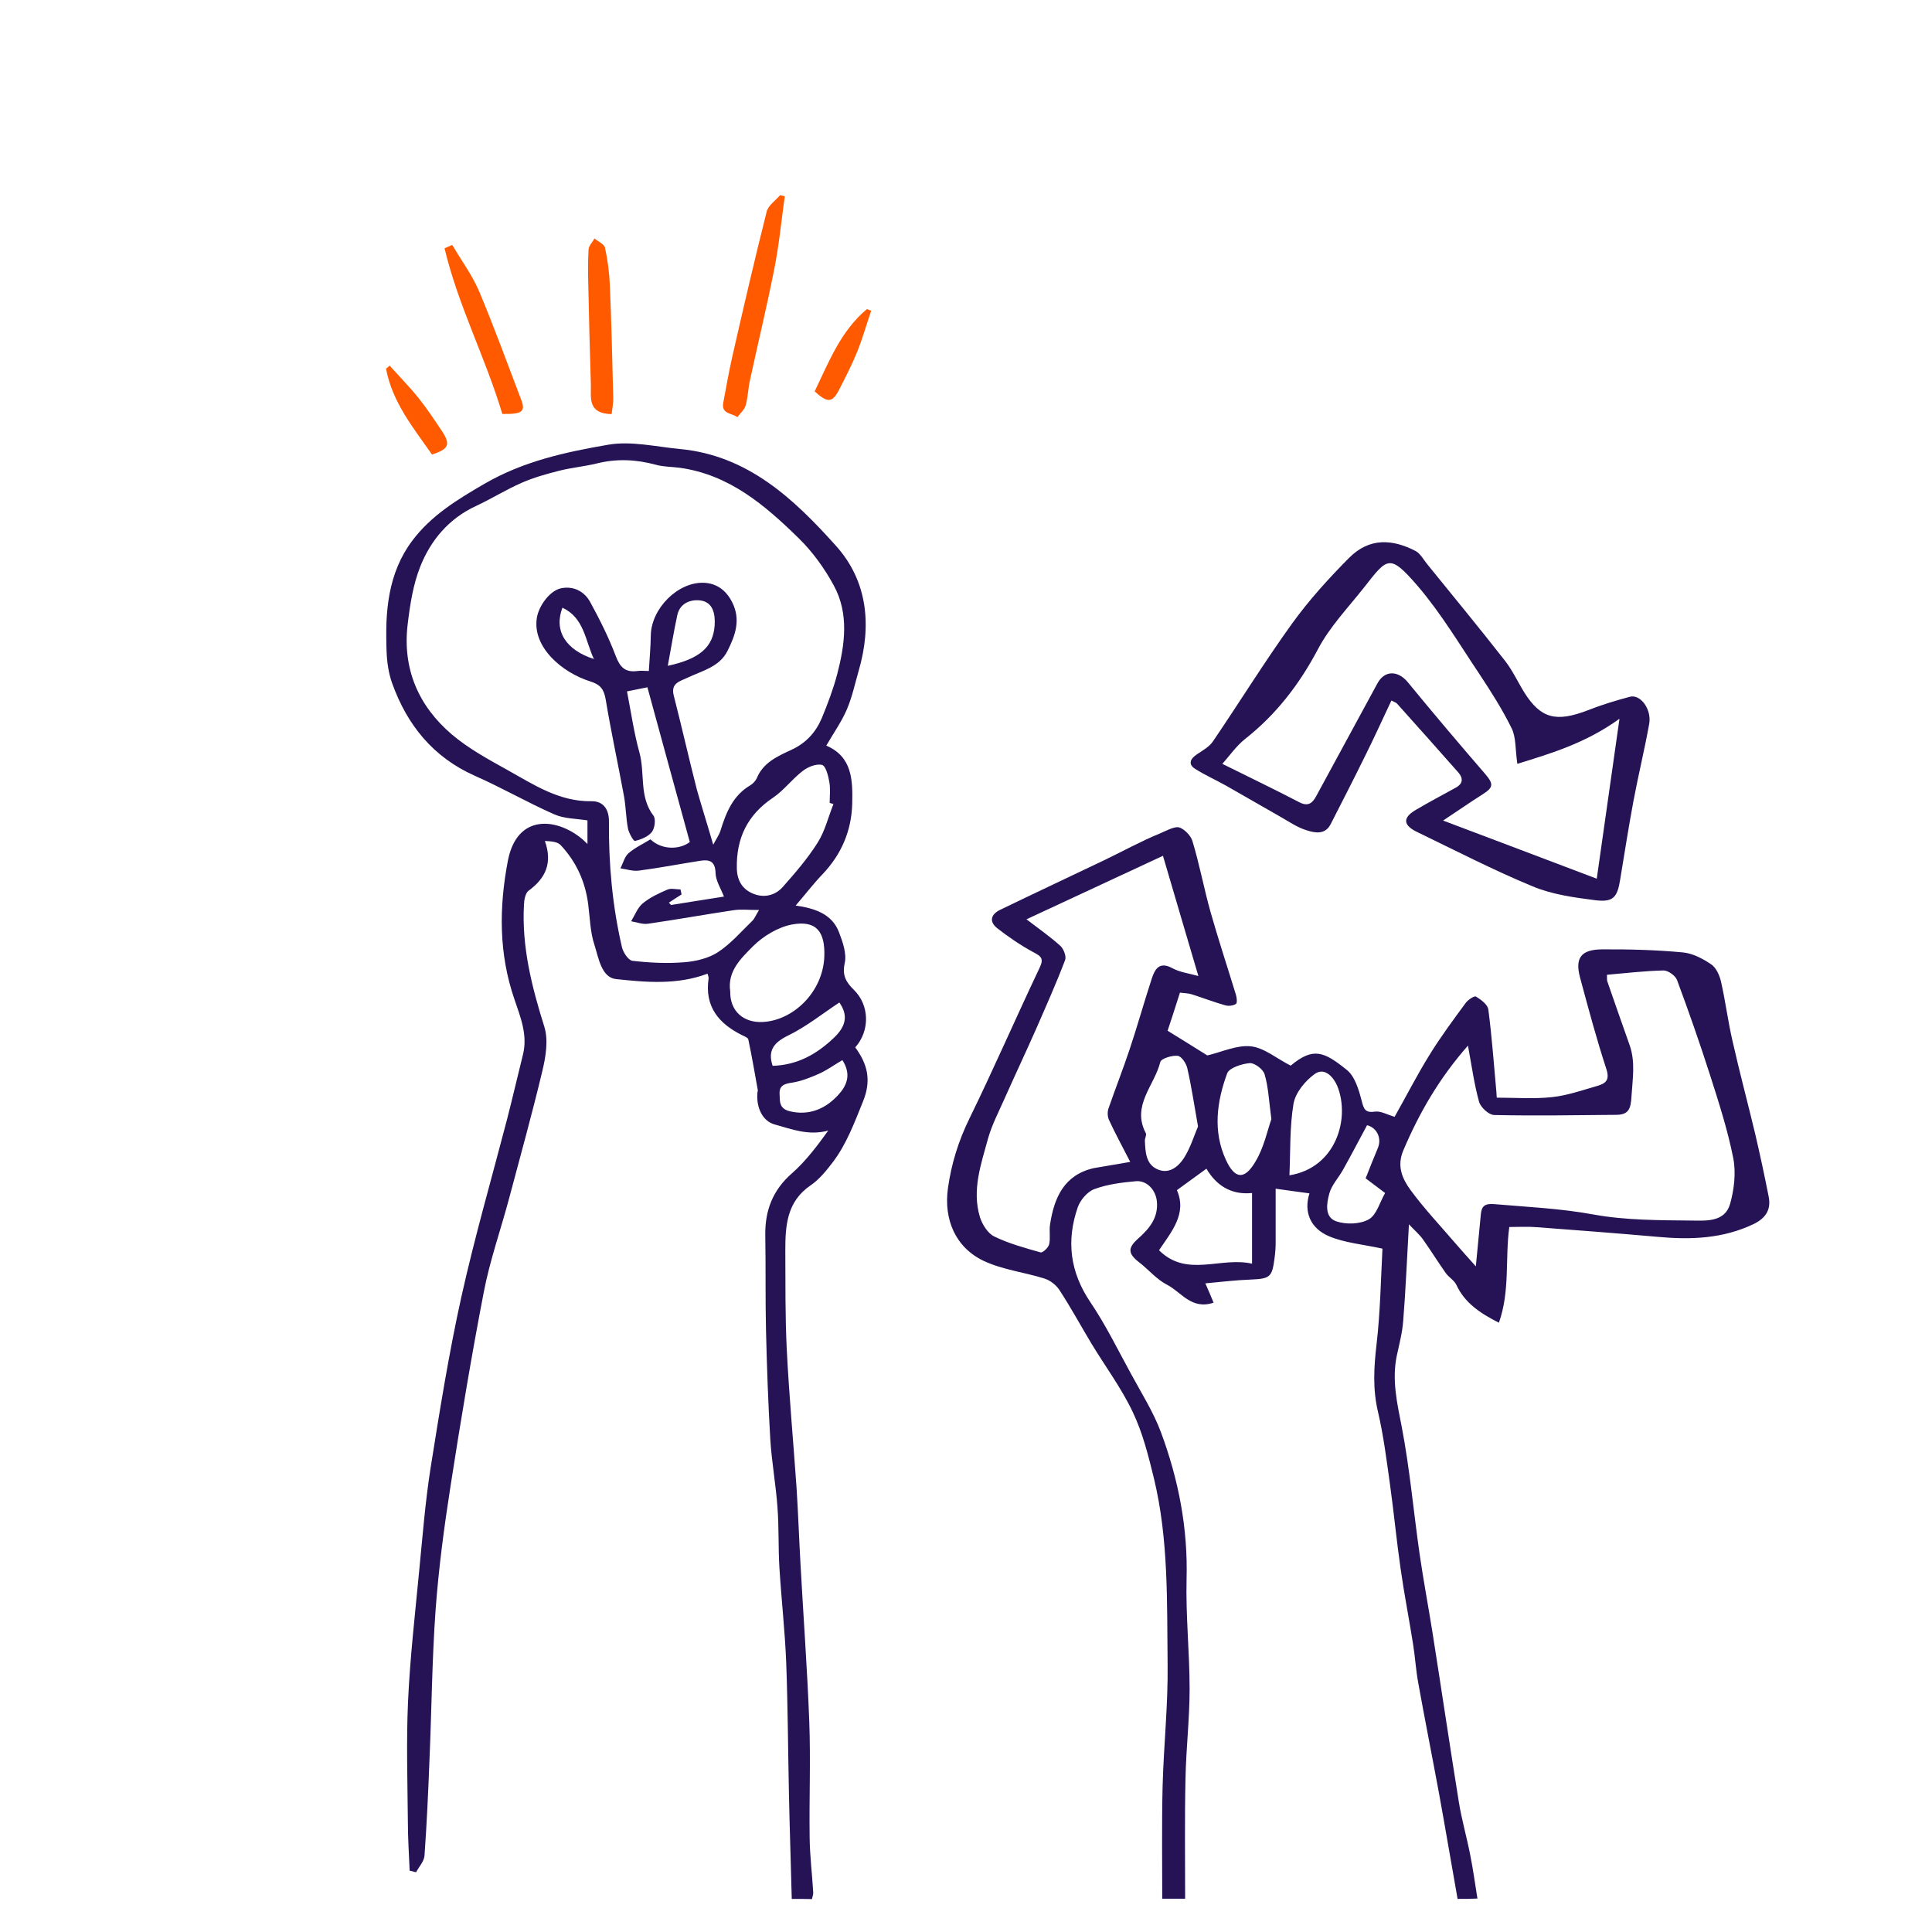 <?xml version="1.0" encoding="utf-8"?>
<!-- Generator: Adobe Illustrator 26.4.1, SVG Export Plug-In . SVG Version: 6.00 Build 0)  -->
<svg version="1.1" id="Layer_1" xmlns="http://www.w3.org/2000/svg" xmlns:xlink="http://www.w3.org/1999/xlink" x="0px" y="0px"
	 viewBox="0 0 1080 1080" style="enable-background:new 0 0 1080 1080;" xml:space="preserve">
<style type="text/css">
	.st0{fill:url(#SVGID_1_);}
	.st1{fill:url(#SVGID_00000088096326190933914960000005015971533322970018_);}
	.st2{fill:url(#SVGID_00000170237571949346608810000012298114877964125118_);}
	.st3{fill:#FF5A00;}
</style>
<g>
	<linearGradient id="SVGID_1_" gradientUnits="userSpaceOnUse" x1="529.349" y1="761.932" x2="989" y2="761.932">
		<stop  offset="0" style="stop-color:#0B807B"/>
		<stop  offset="0" style="stop-color:#241858"/>
		<stop  offset="0" style="stop-color:#251356"/>
	</linearGradient>
	<path class="st0" d="M814.8,1061.5c-3.5-19.7-6.8-39.4-10.4-59.1c-3.8-20.6-7.9-41.1-11.6-61.7c-1.3-7-1.7-14.1-2.8-21.1
		c-2.2-14.1-5-28.2-7-42.3c-2.3-15.8-3.8-31.8-6-47.6c-1.9-13.6-3.6-27.2-6.7-40.5c-3-12.7-2.3-24.9-0.8-37.7
		c2.1-18.1,2.4-36.4,3.3-53.5c-10.9-2.4-21-3.2-29.8-6.9c-10.3-4.3-14.4-13.5-11-24c-6.9-0.9-12.2-1.7-18.9-2.6c0,9.8,0,19.9,0,29.9
		c0,2.9-0.2,5.9-0.6,8.8c-1.4,10.9-2.5,11.6-13.6,12.1c-8.2,0.3-16.3,1.3-25.1,2.1c1.7,3.8,3.1,7.2,4.6,10.8c-12.4,4.2-18.1-6-26-10
		c-5.9-3-10.4-8.6-15.8-12.7c-6.1-4.8-6.2-7.9-0.5-13c6.2-5.5,11.5-11.6,10.6-20.9c-0.6-6.3-5.5-11.8-11.7-11.3
		c-7.8,0.7-15.9,1.7-23.2,4.4c-3.9,1.4-7.9,6.1-9.3,10.1c-6.5,18.7-4.4,36.2,7,53.1c8.6,12.7,15.4,26.7,22.8,40.2
		c5.8,10.7,12.5,21.3,16.7,32.6c9.8,26.4,15.1,53.6,14.3,82.1c-0.5,20.5,1.7,41,1.7,61.4c0,16.7-2,33.5-2.3,50.2
		c-0.5,22.3-0.2,44.7-0.2,67c-4.3,0-8.6,0-12.8,0c0-20.9-0.3-41.8,0.2-62.7c0.6-22.9,3.1-45.7,2.8-68.5
		c-0.4-34.6,0.6-69.5-7.6-103.6c-3.1-12.7-6.3-25.6-11.9-37.3c-6.3-13.3-15.3-25.4-23-38.1c-6-10-11.6-20.3-18-30.1
		c-1.8-2.8-5.2-5.4-8.4-6.4c-11.2-3.5-23.3-4.9-33.8-9.8c-15.9-7.5-22.5-23.2-20.1-40.6c1.9-13.7,5.9-26.6,12.1-39.2
		c13.6-27.8,25.9-56.2,39.2-84.2c2.6-5.4,0.4-6.5-3.7-8.7c-7-3.8-13.6-8.3-19.9-13.2c-5-3.9-3.6-8,1.7-10.5
		c19.4-9.4,38.9-18.5,58.3-27.8c10.2-4.9,20.1-10.4,30.6-14.7c3.3-1.4,7.1-3.5,9.9-3.6c2.8-0.1,7.4,4.3,8.4,7.5
		c4,13.1,6.5,26.7,10.2,39.9c4.4,15.5,9.5,30.9,14.2,46.3c0.5,1.6,0.8,4.6,0,5.1c-1.5,1-4.1,1.3-5.9,0.8c-6.4-1.8-12.6-4.2-18.9-6.2
		c-2-0.6-4.1-0.6-6.5-0.9c-2.5,7.9-4.9,15.3-6.9,21.3c8.4,5.2,15.9,9.8,22.2,13.8c8.1-1.9,16.4-5.9,24.3-5.1
		c7.5,0.8,14.4,6.8,22.3,10.8c12.6-10.5,18.6-7.9,31.4,2.4c4.5,3.6,6.7,11.1,8.3,17.3c1.2,4.8,2.1,6.8,7.6,6
		c3.1-0.4,6.6,1.7,10.8,2.9c6.5-11.5,12.6-23.5,19.7-34.9c6.1-9.9,13.1-19.3,20-28.7c1.3-1.8,4.9-4.2,5.8-3.6
		c2.8,1.7,6.6,4.5,6.9,7.3c2,15.3,3.1,30.7,4.5,46.1c0.1,1,0.1,2.1,0.2,3.1c10.4,0,20.8,0.8,30.9-0.3c8.6-0.9,17-3.9,25.4-6.3
		c4.4-1.3,7-3.1,5-9.3c-5.5-16.8-10.1-34-14.7-51.1c-3-11,0.4-15.8,12.2-15.9c15.1-0.1,30.2,0.3,45.2,1.7c5.5,0.5,11.2,3.5,15.9,6.7
		c2.8,1.9,4.7,6.2,5.5,9.8c2.5,11.1,3.9,22.4,6.5,33.5c3.9,17.3,8.5,34.4,12.6,51.6c2.7,11.6,5.2,23.2,7.5,34.9
		c1.4,7.1-1.4,11.9-8.3,15.3c-17.3,8.3-35.3,8.9-53.8,7.2c-22.5-2-45-3.7-67.6-5.4c-5-0.4-10-0.1-15.3-0.1
		c-2.4,17.8,0.5,35.8-5.8,53.5c-10.7-5.4-19.1-11.1-23.8-21.2c-1.2-2.5-4.1-4.1-5.8-6.4c-4.4-6.2-8.4-12.7-12.8-18.9
		c-1.9-2.7-4.5-4.9-7.9-8.5c-1.1,19.2-1.8,36.7-3.2,54c-0.5,6.6-2.2,13.1-3.6,19.5c-2.8,13.6,0.2,26.5,2.8,39.8
		c4.5,23.5,6.6,47.5,10,71.2c2.1,14.5,4.8,28.8,7.1,43.2c5,31.7,9.7,63.5,14.8,95.2c1.6,10,4.5,19.9,6.4,29.8c1.6,8,2.7,16.2,4,24.2
		C822.3,1061.5,818.5,1061.5,814.8,1061.5z M898.3,544.9c0.1,1.7-0.1,2.8,0.2,3.7c4.1,11.9,8.3,23.8,12.5,35.7
		c3.3,9.5,1.6,19,1,28.7c-0.4,6.9-1.6,10.1-8.4,10.2c-22.8,0.2-45.6,0.6-68.4,0.1c-3-0.1-7.5-4.3-8.4-7.4c-2.7-9.8-4.1-20-6.2-31.4
		c-16,18.2-27.2,37.5-36.1,58.5c-3.8,8.8-0.6,15.9,3.9,22.1c7.6,10.4,16.5,19.8,24.9,29.6c3.5,4.1,7.2,8.1,11.7,13.2
		c1-10.8,1.9-19.9,2.8-29.1c0.4-4.5,2.2-6.1,7.3-5.7c18.6,1.6,37.1,2.4,55.6,5.8c18.1,3.3,36.9,3.2,55.4,3.4
		c7.8,0.1,18.1,0.8,21-9.2c2.3-8.1,3.4-17.5,1.8-25.7c-3.1-15.7-8.1-31.2-13-46.5c-5.7-17.8-11.9-35.5-18.4-53
		c-0.9-2.5-5-5.4-7.5-5.4C919.6,542.7,909,544,898.3,544.9z M631.8,649.5c-4.5-8.8-8.4-15.9-11.8-23.3c-0.9-1.8-1-4.5-0.4-6.4
		c3.8-11,8.1-21.9,11.8-33c4.4-13.1,8.1-26.5,12.4-39.6c1.7-5.2,4.1-10,11.5-6c4.2,2.3,9.2,2.9,14.6,4.4
		c-6.6-22.5-13-43.9-19.8-67.2c-24.9,11.6-50.1,23.3-76.3,35.5c7.5,5.7,13.6,10,19,14.9c1.8,1.7,3.4,5.8,2.6,7.9
		c-5,13.1-10.7,25.9-16.3,38.7c-5.7,12.9-11.7,25.6-17.4,38.4c-3.3,7.5-7.2,14.9-9.4,22.7c-3.9,14.3-9.1,28.8-4.5,43.9
		c1.3,4.1,4.4,9.1,8,10.8c8.2,4,17.1,6.4,25.9,8.9c1.2,0.3,4.4-2.7,4.8-4.6c0.8-3.5-0.1-7.4,0.5-11.1c2.3-14.9,7.8-27.6,24.4-31.4
		C617.9,651.8,624.2,650.9,631.8,649.5z M699.9,706.4c0-14.2,0-26.6,0-39.5c-11.6,1.2-20-4.2-25.5-13.6c-5.6,4.1-10.9,7.9-16.5,12
		c5.7,13.1-2.8,22.9-10,33.6C663.5,714.4,682.1,702.4,699.9,706.4z M669.7,629.7c-2.2-12.4-3.7-22.6-6-32.6
		c-0.6-2.7-3.3-6.7-5.4-6.9c-3.2-0.3-9.2,1.5-9.7,3.5c-3.2,13.1-16.2,24.3-8.1,39.7c0.6,1.1-0.6,2.9-0.5,4.4
		c0.3,6.1,0.5,12.9,6.9,15.8c6.5,3,11.8-1.4,14.9-6.2C665.5,641.6,667.5,634.8,669.7,629.7z M710.7,625.6
		c-1.4-10.6-1.7-18.1-3.8-25.1c-0.8-2.8-5.6-6.4-8.3-6.2c-4.5,0.4-11.4,2.6-12.6,5.7c-5.8,15.8-8.1,32.3-0.7,48.4
		c5,10.8,10.4,11.4,16.6,0.8C706.6,641.3,708.5,631.9,710.7,625.6z M720.8,657c25.9-4.1,34.1-31.6,26.8-49.8
		c-1.9-4.6-6.9-11-12.7-6.8c-5.3,3.8-10.7,10.4-11.8,16.5C720.9,629.9,721.4,643.5,720.8,657z M764.2,629c-4.8,8.9-9,17-13.5,25
		c-2.5,4.5-6.3,8.4-7.6,13.2c-1.5,5.4-2.8,13.2,3.8,15.5c5.5,1.9,13.4,1.7,18.3-1.1c4.4-2.5,6.2-9.8,9.1-14.7c-4-3-6.9-5.2-10.9-8.2
		c2.2-5.6,4.5-11.4,6.9-17.1C772.5,636,769.5,630.3,764.2,629z"/>
	
		<linearGradient id="SVGID_00000161625408711443047350000002039635848548475809_" gradientUnits="userSpaceOnUse" x1="215.872" y1="654.653" x2="485.039" y2="654.653">
		<stop  offset="0" style="stop-color:#0B807B"/>
		<stop  offset="0" style="stop-color:#241858"/>
		<stop  offset="0" style="stop-color:#251356"/>
	</linearGradient>
	<path style="fill:url(#SVGID_00000161625408711443047350000002039635848548475809_);" d="M442.6,1061.5c-0.5-20-1.2-39.9-1.6-59.9
		c-0.5-24-0.6-48.1-1.5-72.1c-0.7-17.7-2.7-35.4-3.8-53.1c-0.7-11.3-0.2-22.6-1.1-33.9c-0.9-12.7-3.2-25.2-4-37.9
		c-1.2-20.3-1.9-40.6-2.4-60.9c-0.4-17.7-0.1-35.4-0.4-53.2c-0.2-13.9,4.2-25.3,15-34.7c7.7-6.8,14-15.2,20.2-23.8
		c-11,3-20.5-0.8-29.9-3.4c-6.9-1.9-10.4-9.5-9.7-17.7c0-0.5,0.3-1.1,0.2-1.6c-1.7-9.5-3.3-18.9-5.3-28.3c-0.2-0.9-2-1.6-3.2-2.2
		c-13.3-6.5-21.3-16.1-19-31.8c0.1-0.9-0.4-1.9-0.6-2.7c-17,6.4-34.4,4.8-51.2,3c-8.1-0.9-9.7-11.9-12-19.1
		c-2.4-7.2-2.5-15.1-3.5-22.7c-1.6-12.7-6.7-23.8-15.4-33.1c-1.8-1.9-5.3-2.1-8.8-2.3c4.4,12.5,0.3,20.9-9.1,27.8
		c-1.8,1.3-2.5,5.1-2.6,7.8c-1.3,23.6,4.4,46,11.4,68.3c2.3,7.4,0.8,16.7-1.1,24.6c-5.7,23.9-12.3,47.6-18.6,71.3
		c-4.7,17.6-10.8,34.8-14.2,52.6c-6.9,35.8-12.9,71.8-18.5,107.9c-3.6,23.1-6.7,46.3-8.4,69.6c-2,27.7-2.2,55.6-3.4,83.4
		c-0.7,18-1.5,35.9-2.8,53.9c-0.2,3.2-3.1,6.2-4.7,9.3c-1.2-0.3-2.4-0.6-3.6-0.9c-0.4-9.3-1-18.5-1-27.8
		c-0.2-22.3-0.9-44.6,0.1-66.8c1.1-24.3,3.9-48.5,6.2-72.7c1.9-19.3,3.4-38.7,6.4-57.8c5.1-32,10.2-64,17.2-95.6
		c7.4-33.3,16.9-66.1,25.5-99.1c3.1-12,5.9-24.2,8.9-36.2c2.8-11-1.3-21-4.7-31c-8.8-25.5-8.7-51.3-3.7-77.5
		c5.1-26.5,27.3-24,41.4-12.3c0.8,0.6,1.5,1.4,3.1,2.9c0-5,0-9,0-13.2c-6.3-1-13-0.9-18.6-3.4c-15-6.6-29.3-14.9-44.3-21.5
		c-23.4-10.4-37.9-28.4-46.3-51.8c-2-5.6-2.9-11.9-3.1-17.9c-0.9-21.9,0.7-43.6,14.4-61.8c10.5-14,25.2-23,40.4-31.8
		c21.7-12.6,45.3-17.7,69.1-21.8c12.8-2.2,26.6,1.1,40,2.4c38,3.5,63.8,27.9,87.3,54.1c17.7,19.7,20.1,44.5,12.7,69.9
		c-2.1,7.3-3.7,14.9-6.7,21.8c-2.9,6.7-7.2,12.8-11.4,20c14.5,6.2,14.8,19.2,14.5,32.4c-0.4,15.2-6,28.3-16.5,39.4
		c-5.1,5.3-9.6,11.2-15.1,17.6c11,1.6,20.3,4.8,24.2,14.9c2.1,5.5,4.4,12,3.2,17.3c-1.5,6.9,0.8,10.7,5.1,14.9
		c8.8,8.6,9.1,22.8,0.8,32.2c6.8,9.3,9.2,18.3,4.3,30.3c-4.8,11.8-9.1,23.6-16.8,33.8c-3.6,4.7-7.5,9.6-12.3,12.9
		c-13.5,9.1-14.3,22.6-14.3,36.6c0.1,18.4-0.1,36.7,0.8,55c1.3,26,3.7,51.9,5.5,77.8c0.9,14.2,1.4,28.4,2.2,42.6
		c1.6,29.4,3.8,58.7,4.9,88.1c0.8,21.5-0.1,43,0.2,64.5c0.1,10.3,1.4,20.5,2,30.8c0.1,1.2-0.5,2.5-0.7,3.7
		C450.1,1061.5,446.4,1061.5,442.6,1061.5z M398.7,472.2c1.6-3.1,3.3-5.4,4.1-8c3.1-10,6.9-19.5,16.6-25.2c1.5-0.9,3-2.5,3.7-4.1
		c3.6-8.7,11.7-12.2,19.2-15.7c8.3-3.8,13.7-9.8,17.1-17.8c3.3-8,6.4-16.2,8.6-24.5c4.3-16.6,6.7-33.8-1.9-49.6
		c-5.2-9.6-11.9-18.9-19.7-26.5c-18.8-18.4-38.8-35.5-66.4-39.3c-4.5-0.6-9.1-0.5-13.4-1.7c-11-3-21.9-3.5-33.1-0.7
		c-6.9,1.7-14.1,2.3-21.1,4.1c-7.1,1.8-14.2,3.8-20.8,6.7c-8.7,3.8-16.8,8.9-25.4,12.9c-15.2,7-25.4,19.1-31.3,34
		c-4,10.1-5.7,21.3-7,32.1c-3,24.8,5.9,45.6,24.6,61.6c9.3,7.9,20.3,13.9,31.1,19.9c14.7,8.2,29,17.8,47.1,17.5
		c6.1-0.1,9.7,4,9.7,11.1c-0.2,23.8,1.9,47.4,7.3,70.6c0.7,2.9,3.6,7.2,5.8,7.5c9.6,1.1,19.5,1.6,29.1,0.8
		c6.4-0.5,13.5-2.2,18.7-5.6c7.2-4.7,13-11.5,19.2-17.5c1.2-1.1,1.8-2.8,3.8-6.1c-5.8,0-10-0.5-14.1,0.1
		c-16.1,2.4-32.1,5.3-48.1,7.6c-3,0.4-6.2-0.9-9.3-1.4c2.1-3.4,3.6-7.6,6.5-10c4-3.3,8.9-5.6,13.8-7.7c2.1-0.9,4.8-0.1,7.3-0.1
		c0.2,0.9,0.4,1.8,0.6,2.8c-2.4,1.5-4.8,3.1-7.1,4.6c0.4,0.4,0.8,0.9,1.2,1.3c9.6-1.5,19.2-3.1,29.6-4.7c-1.8-4.6-4.6-8.9-4.7-13.2
		c-0.2-6.8-3.6-7.6-8.7-6.8c-11.4,1.8-22.8,4-34.3,5.5c-3.3,0.4-6.8-0.8-10.2-1.3c1.5-2.8,2.3-6.4,4.5-8.4c3.7-3.2,8.3-5.3,12.3-7.8
		c6.3,6,16.3,5.9,22,1.5c-8-29-15.7-57.3-23.7-86.5c-2.9,0.6-7.3,1.5-11.4,2.3c2.3,11.9,3.9,23.2,6.9,34c3.3,11.7-0.3,24.8,7.9,35.5
		c1.4,1.9,0.7,7-0.9,9.1c-2.1,2.6-6,4.2-9.5,5c-0.7,0.2-3.4-4.4-3.9-7.1c-1.1-5.9-1.1-12-2.2-18c-3.3-18-7.2-35.8-10.2-53.9
		c-1-5.8-2.9-8.4-8.7-10.2c-15.9-5-32.4-19.3-29.8-35.5c1-6.5,7.2-15.4,13.8-16.6c6.9-1.3,12.9,1.9,16.1,7.9
		c5.3,9.7,10.3,19.7,14.2,30c2.4,6.4,5.4,9.3,12.1,8.4c2-0.3,4,0,6.4,0c0.4-6.8,1-13.4,1.1-20c0.3-15,15.3-30.1,30-29.3
		c6.9,0.4,12.1,4.2,15.4,10.7c5.1,9.9,1.8,18.8-2.6,27.5c-4.5,8.9-14.2,11-22.4,14.9c-4.2,2-9.3,3-7.6,9.8
		c4.5,17.6,8.5,35.3,13,52.9C392.3,451.1,395.3,460.5,398.7,472.2z M465.9,449.5c-0.7-0.2-1.4-0.5-2.1-0.7c0-3.9,0.5-7.9-0.2-11.7
		c-0.6-3.5-2-9-4.1-9.5c-3.2-0.8-7.9,1.1-10.8,3.4c-5.8,4.4-10.4,10.7-16.4,14.8c-14.4,9.6-20.8,22.7-20.4,39.8
		c0.2,6.8,3.2,11.4,8.7,13.8c6.1,2.7,12.5,1.4,16.9-3.5c7-7.9,14-16,19.6-24.9C461.2,464.5,463,456.7,465.9,449.5z M408.2,554.2
		c-0.2,11.1,7.5,17.6,18.1,17.1c17.1-0.8,33.7-16.7,34.5-36.5c0.5-14-4.4-20.5-18.1-18c-7.8,1.5-16.1,6.5-21.8,12.2
		C414.4,535.6,406.5,542.8,408.2,554.2z M373.3,372.2c18.4-4,25.4-10.8,26.2-22.7c0.4-6.4-1-12.8-7.7-13.8
		c-5.3-0.8-11.7,1.2-13.2,8.2C376.7,352.8,375.2,361.8,373.3,372.2z M431.9,595.8c14-0.4,24.9-6.7,34.4-15.8
		c7.1-6.8,7.6-12.9,2.9-19.6c-9.5,6.3-18.5,13.5-28.5,18.4C432.4,582.8,429.1,587.4,431.9,595.8z M470.9,592.6
		c-4.6,2.7-8.7,5.7-13.2,7.7c-4.8,2.1-9.8,4.1-14.9,4.9c-4.4,0.6-7.3,1.7-7,6.4c0.2,4-0.4,8.1,5.7,9.6c10.3,2.5,20.4-0.8,28.6-10.9
		C474.5,604.7,475,599,470.9,592.6z M314.4,339.7c-4.9,12.9,1.8,23.6,17.6,28.7C327.1,358,326.6,345.4,314.4,339.7z"/>
	
		<linearGradient id="SVGID_00000090278780529590329290000018091981705598690994_" gradientUnits="userSpaceOnUse" x1="665.5" y1="403.169" x2="922.064" y2="403.169">
		<stop  offset="0" style="stop-color:#0B807B"/>
		<stop  offset="0" style="stop-color:#241858"/>
		<stop  offset="0" style="stop-color:#251356"/>
	</linearGradient>
	<path style="fill:url(#SVGID_00000090278780529590329290000018091981705598690994_);" d="M777.8,391.6c-5,10.6-9.8,21.2-15,31.6
		c-6.2,12.6-12.6,25.1-19,37.6c-3.1,6-8.9,4.8-13.5,3.3c-5.2-1.6-9.9-4.9-14.7-7.6c-10.1-5.7-20.1-11.6-30.2-17.3
		c-5.7-3.2-11.8-5.9-17.3-9.4c-4.1-2.6-2.8-5.5,0.8-8c3.2-2.2,7-4.2,9.1-7.3c14.9-21.9,28.9-44.6,44.4-66.1
		c9.4-13,20.3-25,31.6-36.4c11.6-11.8,24.7-10.5,37.3-4c2.8,1.5,4.5,5,6.7,7.6c14.5,17.9,29.2,35.7,43.4,53.9
		c4.2,5.4,7.1,11.8,10.7,17.6c9.2,14.6,17.8,16.8,35.6,9.9c7.6-3,15.5-5.4,23.4-7.5c5.9-1.6,12.3,7,10.8,15.2
		c-2.6,14.4-6.1,28.7-8.8,43.1c-2.7,14.5-5,29.2-7.4,43.8c-1.6,10.1-3.9,12.9-14.1,11.6c-11.8-1.5-24-3.2-34.8-7.7
		c-22-9.1-43.3-20.1-64.8-30.5c-7.8-3.8-7.9-8-0.5-12.3c7.3-4.3,14.8-8.3,22.3-12.4c4.2-2.3,4.1-5.4,1.4-8.5
		c-11.3-12.8-22.7-25.6-34.1-38.3C780.6,392.8,779.8,392.6,777.8,391.6z M848.2,427c-1.2-8.4-0.7-14.9-3.2-19.9
		c-5.1-10.4-11.4-20.3-17.8-30c-11.2-16.7-21.6-34.2-34.6-49.4c-15.9-18.4-16.9-16.1-30.1,0.7c-8.9,11.3-19.1,21.9-25.7,34.4
		c-10.4,19.7-23.4,36.6-40.8,50.3c-4.9,3.9-8.6,9.3-12.7,13.9c15.5,7.7,29.3,14.3,42.9,21.4c5.1,2.7,7.5,0.5,9.6-3.4
		c11.4-21,22.8-42,34.2-63c4-7.4,11.5-7.3,17-0.6c14.1,17.2,28.5,34.2,43.1,51.1c4.8,5.6,4.9,7.6-1.1,11.4
		c-7.1,4.5-14,9.3-22.3,14.8c29.2,11,57.4,21.7,85.9,32.5c4.3-30,8.3-58.5,12.7-89.4C886.2,415.6,866.5,421.3,848.2,427z"/>
	<path class="st3" d="M438.7,109.7c-1.9,13.6-3.2,27.3-5.9,40.8c-4.1,20.8-9.1,41.4-13.6,62.2c-1,4.6-1.1,9.5-2.4,14
		c-0.7,2.4-3,4.3-4.6,6.5c-3-2.3-9.1-1.7-7.9-8c1.6-8.6,3.1-17.1,5-25.6c6.2-27.2,12.5-54.4,19.3-81.4c0.9-3.4,4.9-6.1,7.5-9.1
		C437,109.3,437.8,109.5,438.7,109.7z"/>
	<path class="st3" d="M341.9,231.5c-13.7-0.3-11.4-9.4-11.6-16.6c-0.6-17.9-1-35.9-1.4-53.8c-0.2-7.2-0.3-14.4,0.1-21.6
		c0.1-2.1,2.2-4.1,3.3-6.2c2,1.7,5.4,3.1,5.9,5.2c1.5,6.8,2.4,13.8,2.7,20.7c0.9,21,1.4,42.1,1.9,63.1
		C342.9,225.3,342.3,228.4,341.9,231.5z"/>
	<path class="st3" d="M252.8,136.9c5.1,8.7,11.2,16.9,15.1,26.1c8.4,20,15.8,40.4,23.5,60.6c2.5,6.5,0.4,8-10.6,7.8
		c-9.3-31.2-24.7-60.6-32.3-92.6C250,138.1,251.4,137.5,252.8,136.9z"/>
	<path class="st3" d="M455.4,218.8c7.9-16.4,14.5-33.7,29.2-46c0.8,0.3,1.6,0.6,2.4,0.9c-2.6,7.6-4.8,15.4-7.8,22.9
		c-2.9,7.1-6.4,14-9.9,20.8C465.4,225.2,462.8,225.5,455.4,218.8z"/>
	<path class="st3" d="M241.5,254.1c-10.4-14.9-22.2-29.2-25.7-48c0.7-0.6,1.3-1.1,2-1.7c5.4,6,11.1,11.8,16.1,18
		c4.8,6,9,12.4,13.3,18.8C251.9,248.5,250.9,251,241.5,254.1z"/>
</g>
</svg>
